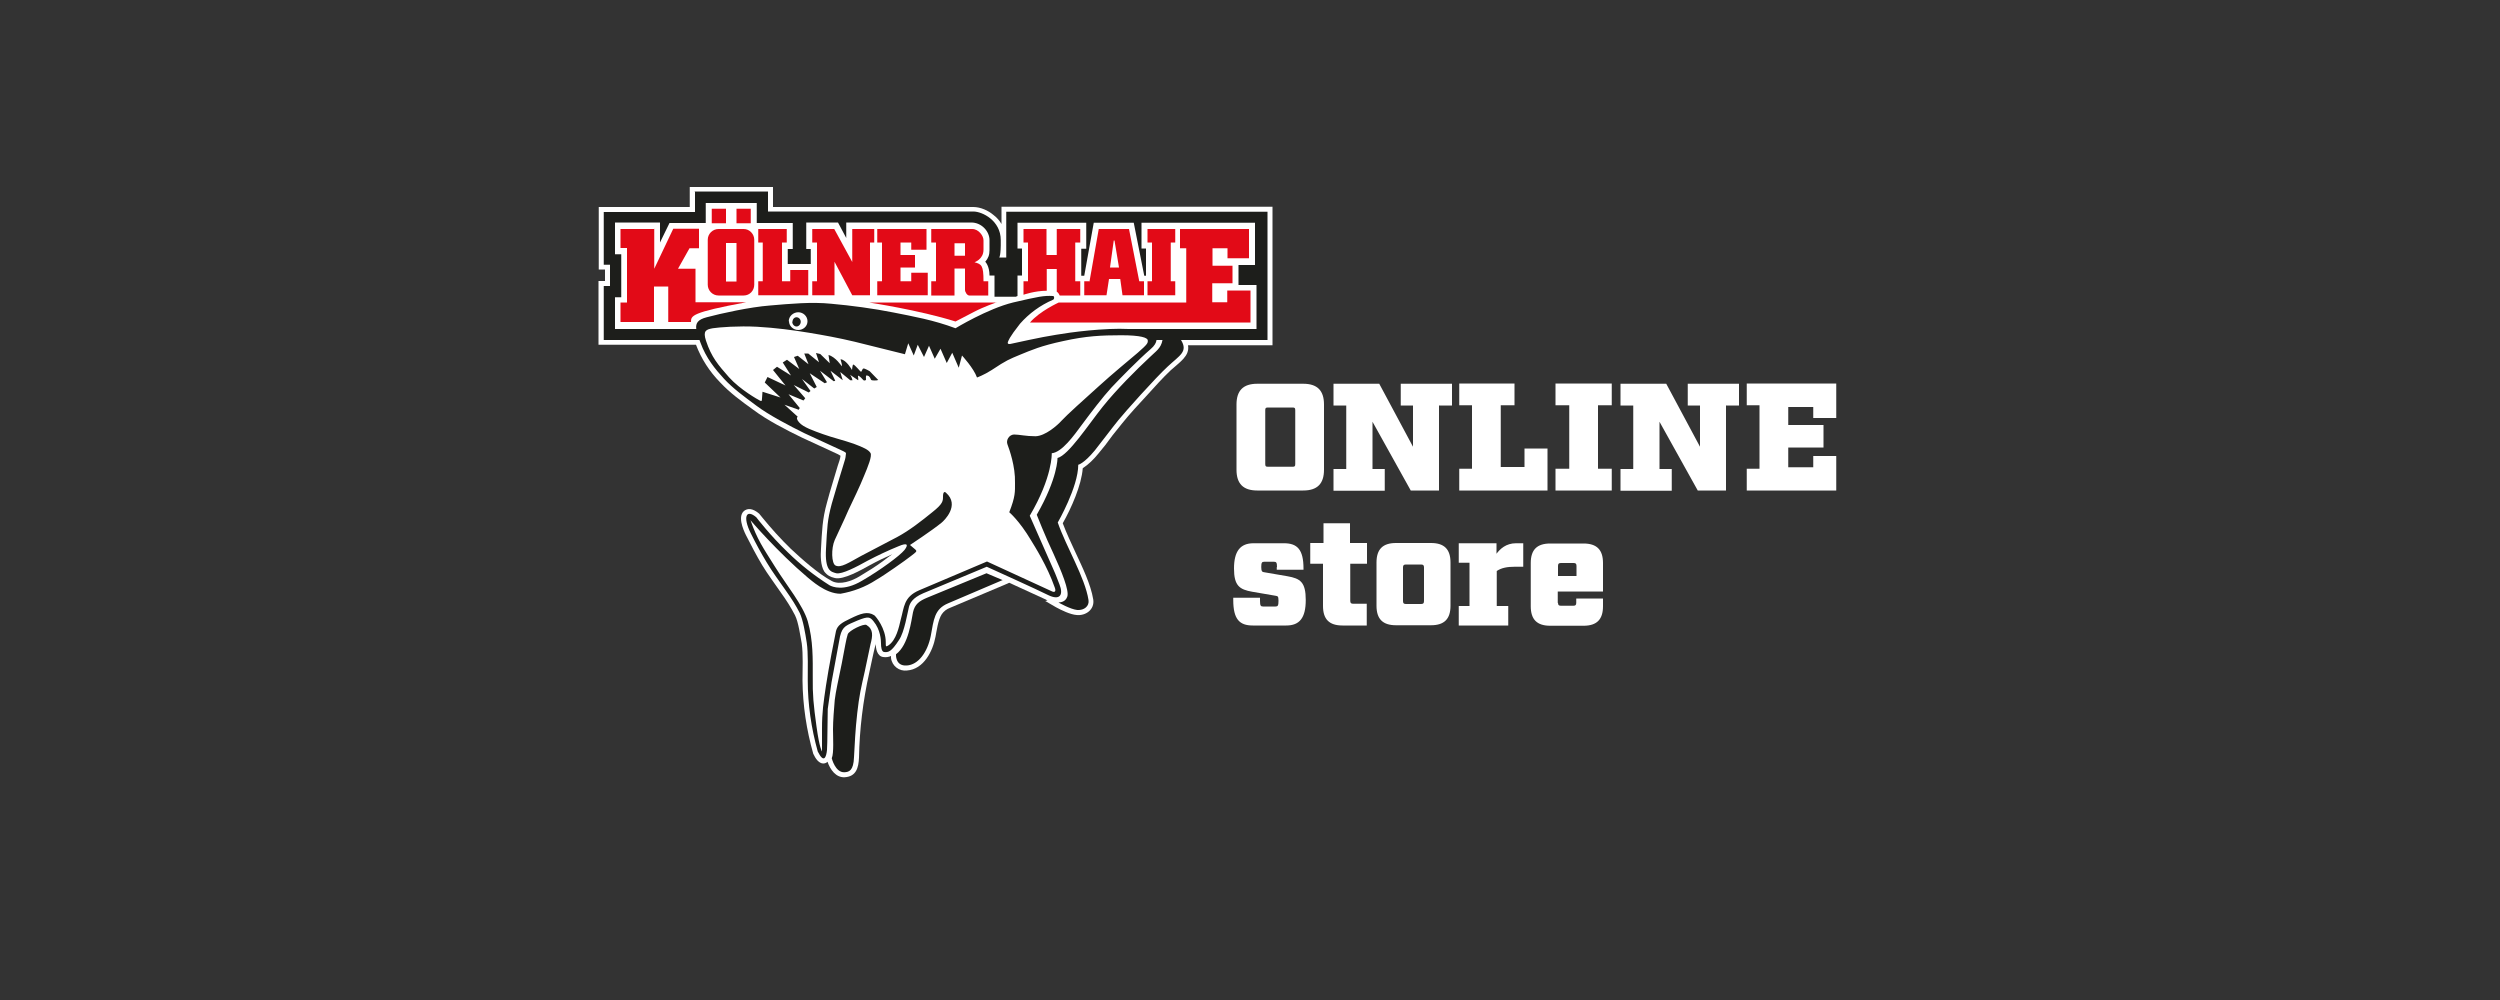 <svg xmlns="http://www.w3.org/2000/svg" id="Ebene_1" version="1.1" viewBox="0 0 1000 400">
    <rect x="0" y="0" width="1000" height="400" fill="#333333" stroke="none"/>
    <defs>
        <clipPath id="clippath">
            <path d="M239.4 74.8H509v236.1H239.4z" class="st0"/>
        </clipPath>
        <clipPath id="clippath-1">
            <path d="M239.4 74.8H509v236.1H239.4z" class="st0"/>
        </clipPath>
        <clipPath id="clippath-2">
            <path d="M239.4 74.8H509v236.1H239.4z" class="st0"/>
        </clipPath>
        <clipPath id="clippath-3">
            <path d="M239.4 74.8H509v236.1H239.4z" class="st0"/>
        </clipPath>
        <clipPath id="clippath-4">
            <path d="M239.4 74.8H509v236.1H239.4z" class="st0"/>
        </clipPath>
        <clipPath id="clippath-5">
            <path d="M239.4 74.8H509v236.1H239.4z" class="st0"/>
        </clipPath>
        <clipPath id="clippath-6">
            <path d="M239.4 74.8H509v236.1H239.4z" class="st0"/>
        </clipPath>
        <clipPath id="clippath-7">
            <path d="M239.4 74.8H509v236.1H239.4z" class="st0"/>
        </clipPath>
        <style>.st0{fill:none}.st1,.st2{fill-rule:evenodd}.st1,.st4{fill:#fff}.st2{fill:#e20a17}</style>
    </defs>
    <g id="Bildmaterial_59">
        <path d="M239.4 74.8h494.1v236.1H239.4z" class="st0"/>
        <path d="M331 304.7c-.3.3-.6.5-1 .6-2.4.6-3.9-2.1-4.7-3.8-2.7-9.5-4.2-19.4-4.3-29.3 0-4.7.3-10.2-.3-14.8-.6-3.1-1.3-8.5-2.7-11.3-1.6-3.1-3.5-6.1-5.6-9-2.5-3.7-5.2-7.2-7.5-11-2.4-4-4.4-7.9-6.5-12-1.2-2.4-3.6-8-.4-10 2-1.2 4.2.1 5.7 1.4l1.3 1.6c3.5 4.3 7.3 8.5 11.3 12.4 4.5 4.2 11 10 16.4 12.9 3.3 1.8 8.2-.1 11-1.8l2.6-1.6c3-1.8 6-3.8 8.8-6l1.8-1.3c-3 1.3-6.1 2.8-9 4.4-3.1 1.7-10.5 6-14 5.1-1.7-.4-3-1-4.2-2.6-1.5-2.4-1.5-6.4-1.3-9.1.4-7 .5-11.8 2.4-18.5 1.3-5 2.9-9.8 4.3-14.7.4-1.3 1-2.7 1.1-4l-1-.6-14.3-6.6c-6.4-3.1-14-7-19.6-11.2-4.6-3.3-9.4-6.8-13.3-11-4.2-4.3-7.5-9.4-9.6-15h-39v-25.5h2.6v-4.6h-2.5v-25h36.4v-8h33.3v8h80.1c2.9 0 6 1.4 8.1 3.2 1.3 1 2.4 2.2 3.2 3.6v-6.9H509v55.4h-33.8c.8 4.3-3.4 6.8-6.9 10-3.2 3-6.3 6.5-9.3 9.8-3.4 3.7-7 7.5-10.1 11.4-7.3 8.9-4 5.5-9.6 12.2-1.8 2.2-3.8 4.2-6.2 5.8-.5 6.8-4.6 16-8 22 1.5 4 3.4 8 5.2 11.9 2.6 5.6 6 12.5 7 18.6.6 4-3 6.6-6.7 6.2-2.5-.2-6-1.9-8.2-3.1l-4.3-2.5.9-.2-.7-.4-12-5.5-2.6-1.2-1.8.8-21.8 9.2c-1.4.5-2.6 1.4-3.4 2.6-1.5 2.3-2 6.5-2.5 9-1.1 5.8-4.7 13-11.4 13.5-3.1.4-6-1.8-6.4-5v-.8c-.9.4-2 .6-3.2.4-2.4-.4-2.9-3.4-2.9-5.3v-.2c0 .3 0 .6-.2 1-.9 3.5-1.6 7.2-2.4 10.8-2.5 11.2-3.9 22.6-4.1 34-.2 4-1.1 7.5-5.7 7.8-3.5.2-5.8-3-6.9-6.2"
              class="st1" style="clip-path:url(#clippath)"/>
        <path d="M239.4 74.8h494.1v236.1H239.4z" class="st0"/>
        <path d="M278.5 131.5c-.3-2.4.7-3.8 4.2-4.7 8.3-2.2 16.8-3.8 25.3-4.8 8-.6 16.6-1.4 24.4-.7 7.8.7 16.9 2 24.9 3.5 8 1.6 16 3 24.8 6.3 0 0 12.8-7.8 23-10.3 5.2-1.7 10.6-2.6 16-2.6.6 0 .7 1.3 0 1.5-.8.4-8.7 3.9-13.2 9.6s-4.6 6.9-4.8 7.5c-.2.7.6.7 1.4.5s12-2.7 17.9-3.6c5.7-1 19.4-2.8 29-2.3h51.2V114h-7.2v-8h6.5V89h-45.4v10.4h1.9v10.8h-.8l-4-21.2h-16.1l-3.7 21.2h-1.2V99.4h2V89.1H407v10.4h1.8v10.8H407v8.2l-.7.3h-8.6v-8.5H396c0-4-1.7-5.5-1.7-5.5 1.1-1.3 1.7-2.9 1.7-4.6V96c0-3.3-3.2-6.9-7.3-6.9h-50.1v6.2l-3.3-6.2h-12.7v10.4h1.8v6h-9.1v-6h2V89h-14.5v-8h-20.4v8h-14.5l-3.9 8v-7.8h-18v12.5h2.5v17.2H246v12.7h32.6-.1Z"
              class="st1" style="clip-path:url(#clippath-1)"/>
        <path d="m362 141.5 1.3-4.3 2.2 4.9 1.6-4.3 2.5 4.9 2-4.5 2.3 5.2 2.3-4 2.5 5.7 2.1-4.1 2.7 6 1.3-4.9s4.7 5.1 6 8.8c0 0 2.8-1 5.8-3 6.1-4 7-4.3 11.4-6.1 4.3-1.8 8.4-3.6 17.4-5.5 9-2 15.2-2.3 23-2.3s10.6 1 10.7 2.1c0 1 0 1.4-4 4.8-4 3.5-10 8.4-15.7 13.6-5.7 5-13 11.6-14.7 13.7-1.8 2-6.6 6.1-10.5 6.2-3.9 0-6.5-.7-8.6-.7-2 .1-3.3 2.3-2.6 4 .6 1.9 3.1 8.7 3 15.4 0 3.6.1 5.3-2.3 11.7 0 0 4 3.3 8.7 11.2 1.4 2.3 6.5 10.3 9.5 18.9.5 1.6 0 2-1 1.6-1-.3-26.2-12-26.2-12s-20 8.7-27 11.5c-6.4 2.7-6.1 6.8-7.4 11.7-.8 3-1.9 8.3-5.1 10.4-.9.6-.9.5-.9-1.3 0-5.5-3.9-10.3-4.7-10.8-2.6-1.7-5.4-.7-9.5 1.3-3.3 1.6-5.1 2.7-5.7 5s-3 15-4.1 21.8c-1 6.9-1.5 10.3-1.5 17.4v9s-1-1.2-2.3-10c-1.1-8.7-1.5-12.7-1.4-19.9 0-7.1.1-14.4-2.1-22.2-2-6.6-8.2-14.1-13-21.8-5-7.8-7.2-10.9-9.9-18.6 0 0 10.7 12.6 23 22.9 1 .7 7 6.4 13 6.4 5.1-.8 10-2.7 14.3-5.5 3.1-1.7 12-7.9 14-9.5s2.6-1.8 1.6-2.7l-2-1.7s8.8-5.8 12.5-8.9c1-.8 7.6-7 1.9-12-.7-.6-1.2-.3-1.2 1.5s0 2.9-4.3 6.3-9 7.2-14 9.8l-14.5 7.7c-4.9 2.6-8.2 4.9-10.2 3.8-1.6-.8-1.8-6.8-.4-10.2 1.7-3.8 3.7-7.7 5.5-11.8 1.7-3.8 4.7-10 6.3-13.9 1.6-3.8 3.3-7.9 2.5-9.1-.7-1.3-2.7-2.3-6.6-3.7-4-1.4-8.7-2.5-12.3-3.8-3.5-1.3-8-2.8-9.7-4.8-.7-.9-1-1.8-.5-2.2l-5.2-4.8 5.6 2 .5-.7-4.5-5.5 6 2.5.6-.9-4.5-5.3 6 3 .7-.6-3.4-4.9 4.8 3.8 1-.6-2.7-5.5 5.9 4 1-.3-2.8-4.6 5.5 4.2.6-.2-1.9-4 4.9 3.8-1-3.3 4 3.3h.9s-.4-1.6-1-2.2l3.1 2.1c.3.3.2-.3.2-.6s-.3-1.3.1-1.1c.5.2 1.5 1.2 2 1.8.3.2 1 .1 1-.3s-.2-1.8.3-1.6c.6.1 1 0 1.8 1.8.1.2 2.2.3 2.8 0l-3.4-3.5s-2-1.2-2.5-1.1c-.5 0-.6 1.2-1 1.3-.3 0-2.2-2.6-3.1-2.9-.3 0-.5 2.2-.5 2.2s-2.2-4-4.5-4.3c-.3 0 .7 1.9.4 2.8 0 0-2.5-3.8-5.3-4.5l.5 3.3-3.8-3.7-1.7-.4 1.2 3.7-4.3-3.5h-1.6c0 .1 1.7 4.3 1.7 4.3l-4.3-3.4-1.5.5 2.1 4.8-4.9-3.7-1.7 1.1 3.3 5.2-5.6-3.5-1.6 1.3 5 6.2-7.2-3.4-1 2.2 6.2 6-7.2-2.3-.2 2.6c0 1.3-.3 1.2-.9 1-.6-.4-7.8-4.5-12.2-9.4-4.5-5-7.1-8-9.3-14.6-1.3-4 0-4.5 2.7-5 2.7-.4 10.3-1 17.7-.6 7.3.4 14.8 1.4 20.8 2.4s11.6 2 18.3 3.6l20.1 5"
              class="st1" style="clip-path:url(#clippath-2)"/>
        <path d="M261.6 91.6h-13.4v7.6h2.6V121h-2.6v7.8h13.4v-14.2h5.7v14.2h9.1c0-2.5 0-3.8 22.1-7.9h-20.3v-13.4h-7l4.6-8.2h3.8v-7.8h-10.3l-7.6 16v-16h-.1Zm23.1-8.1h5.7v5.8h-5.7v-5.8Zm9.9 0h5.7v5.8h-5.7v-5.8Z"
              class="st2" style="clip-path:url(#clippath-3)"/>
        <path d="M290.4 97.2h4.2v15.4h-4.2V97.2Zm-3-5.6h10.1c2.3 0 4.2 2 4.2 4.3v18c0 2.3-1.8 4.3-4.2 4.3h-10.1c-2.4 0-4.3-2-4.3-4.3v-18c0-2.4 2-4.3 4.3-4.3m25.4 5.4h1.9v-5.4h-11.4V97h1.8v15.5h-1.8v5.6h20V108h-7.2v4.5h-3.3V97Zm20.9-5.4h-8.8V97h1.9v15.5h-1.9v5.6h8.9v-13.4l7.1 13.4h7.1V97h1.7v-5.4h-8.8v13.2l-7.2-13.2Zm36.9 8.3v-8.3h-19.7V97h1.9v15.5h-1.9v5.6h20.2v-9h-6.6v3.4h-4.3V107h5.8v-5h-5.8v-5h4.3v2.9h6.1Zm48 2.1V91.6h-9.2V97h1.8v15.5h-1.8v5.4s4.5-1.6 9.3-1.6v-8.7h4v9.1s.6.2 1.2 1.5h8.2v-5.7h-2V97h2v-5.4h-9.4V102h-4.1Zm27.3-5.8h-.4L444 107h3.6l-1.8-10.8Zm-10 16.3h-2.2v5.6h8.9l1-6.5h4.5l.9 6.5h8.6v-5.6h-1.9l-4.1-20.9h-12.1l-3.7 21h.1ZM468.3 97h1.8v-5.4H459V97h1.8v15.5H459v5.6h11.1v-5.6h-1.8V97Z"
              class="st2" style="clip-path:url(#clippath-4)"/>
        <path d="M472 91.6v7.7h2.5V121h-51s-7.7 3.5-11.5 8h88.2v-12.8h-9.3v4.7h-6v-7.6h8.1v-7h-8v-7h6v4h8.6V91.6H472ZM398.6 121h-51s20 3 34.6 7.6l7.5-3.9c3.8-2 9-3.8 9-3.8m-16.9-23.6h4.2v5h-4.2v-5Zm-9.3-5.7V97h1.9v15.5h-1.9v5.7h9.3v-10.8h4.2v8.5c0 1 .9 2.3 1.7 2.3h7.6v-5.7h-1.9c0-6.5-.8-6.8-3.6-7.6-.1 0 3.6-1.1 3.6-5v-3.8c0-1.8-2-4.5-4.5-4.5h-16.4Z"
              class="st2" style="clip-path:url(#clippath-5)"/>
        <path d="M315.6 128.4c0-2 1.7-3.6 3.7-3.6s3.7 1.6 3.7 3.6-1.7 3.5-3.7 3.5-3.7-1.6-3.7-3.5" class="st1"
              style="clip-path:url(#clippath-6)"/>
        <g style="clip-path:url(#clippath-7)">
            <path d="M317 128.7c0-1 .7-1.8 1.6-1.8s1.7.8 1.7 1.8-.8 1.9-1.7 1.9-1.7-.9-1.7-1.9m31.3 129c.9-3.4 1.2-6-1.6-7.7-1-.7-7 2.2-7.5 3.7-.7 2.2-1 4.5-2.4 11.7-1.4 7-2.4 11.1-2.8 14.6-.3 3.5-.7 8.4-.7 11.7s.4 9.6-.5 11.6c0 0 1.4 5.8 5.1 5.6 1.8-.1 3.6-.6 3.8-6 .3-5.3.5-10.7 1.3-17.7.8-7.1 1.5-10 3-16.6l2.3-10.9m53-25.6-6.6-2.8-23.8 9.8c-3.1 1.3-4.9 2.6-5.6 5.8-.7 3.3-1.7 13-6.8 16.8 0 0-.4 4.8 4.3 4.5 4.7-.3 8.3-5.4 9.6-11.8 1.2-6.5 1.4-10.8 7-13.1l21.8-9.3M278 76.8v8h-36.5v21.1h2.5v8.5h-2.5V136h38.3l.4 1.1c2.2 6.1 5.9 10.6 9.4 14.4 3.5 3.8 8 7.1 13 10.8 4.9 3.7 13.3 8.1 19.2 11l14.3 6.6c2.5 1.2 2.4 1 2.2 2.2-.1 1.2-.2 1.5-1.2 4.7-1 3.3-2.5 8-4.4 14.7-1.8 6.7-1.8 9.2-2.3 18-.5 8.9 2 9.2 4.1 9.8 2.3.5 8.2-2.6 12.5-5 4-2.1 8.2-4.1 12.4-5.8 3.7-1.6 4-.6 2.4 1.5-2 2.4-9.6 8-17 12.3-7.4 4.4-11.9 2.4-13 1.8-6-3.8-11.6-8.2-16.7-13.2-7.1-6.8-12.2-13.5-12.6-14-4-3.4-5.5-.2-2.2 6.4 2.4 4.8 4 7.7 6.4 11.7s4.7 7 7.4 10.9c2.7 3.8 4.2 6.2 5.8 9.3 1.3 2.7 2.2 8 2.8 11.9.6 3.9.4 10.8.4 15 0 9.6 1.4 19.2 4 28.5 2.5 5 3.4 2.2 3.7-.6.2-2.1.2-14.5.3-16.4l1.5-10.6 3.4-18.4c1-4.3 2.7-4.5 7-6.4 4.4-1.8 5-1.4 6.4.3 2.8 3.4 3 7.5 3 8.9s.2 3.2 1.2 3.4c1.7.2 2.9 0 6-4.8 2.2-3.2 3.4-11 4-13.3.4-1.4 1.3-3.5 5.7-5.4l25.4-10.6s20.8 9.4 24.5 11.3c4.9 2.4 6.2-.2 4.6-4.2-.9-2.2-1.2-3.3-2.6-6.4l-9.3-21.1c9.2-15.6 8.8-25 8.8-25 4.1-.4 8.8-7 12.2-11.6 3.4-4.6 8.2-10.9 11.7-14.7 3.5-3.7 10.6-11 15.7-15.4 1.5-1.3 2.2-2.5 2.3-3.6h2.4c-.6 3.4-2.8 4.6-5 6.8-5.4 5-13.5 13.1-19 20-5.6 7-13.6 19.3-18 20.4 0 0 .2 7.9-8.3 22.7 0 0 3.4 8.7 6.7 15.6 3.2 7 6.4 14.8 5.5 17.2-.8 2.2-2.8 2.2-3.5 2.3 0 0 4.7 2.7 7.5 3 2.8.2 4.9-1.6 4.5-4-1.4-9-8.9-21.2-12.3-31 0 0 8.2-14.2 8.2-23.1 0 0 2.2-.4 6.6-5.7 1.8-2.2 7.1-9.3 9.5-12.2 2.4-3 14.8-16.9 19.7-21.4 4.8-4.5 8.2-5.9 5.3-10.6H507V84.7H402.5V103h-2.8s.7-.6.6-7c0-7.7-7.3-11.4-11-11.4h-82.1v-8h-29.3v.2Zm.6 54.8H246v-12.7h2.5v-17.2H246V89h18v8l3.8-7.8h14.5v-8h20.4v8h14.4v10.4h-2v6h9.2v-6h-1.8V89h12.7l3.3 6.2V89h50c4.2 0 7.3 3.6 7.3 7v4.1c0 1.9-.5 3.2-1.7 4.6 0 0 1.7 1.6 1.7 5.5h2v8.5h8.5l.7-.3v-8.2h1.8V99.4H407V89.1h27.5v10.4h-2v10.8h1.2l3.8-21.2h16l4.2 21.2h.7V99.4h-1.8V89.1H502V106h-6.6v8h7.2v17.6h-51.1c-9.6-.5-23.3 1.3-29 2.3-6 .9-17 3.4-18 3.6-.7.2-1.5.2-1.4-.5.2-.6.4-1.8 4.9-7.5 3.6-4.1 8.1-7.4 13.2-9.6.6-.2.6-1.5 0-1.5-3.7-.2-5.7.2-16 2.6-10.2 2.5-23 10.3-23 10.3-8.8-3.3-16.8-4.7-24.8-6.3-8-1.6-17-2.8-24.9-3.5-7.8-.8-16.4 0-24.5.7-8 .6-19.7 3.2-25.3 4.7-3.5.9-4.5 2.3-4.2 4.7m37-3.1c0-2 1.8-3.6 3.8-3.6s3.7 1.6 3.7 3.6-1.7 3.5-3.7 3.5-3.7-1.6-3.7-3.5m46.4 13.1 1.3-4.3 2.2 4.9 1.6-4.3 2.5 4.9 2-4.5 2.3 5.2 2.3-4 2.5 5.7 2.2-4.1 2.6 6 1.3-4.9s4.7 5.1 6 8.8c0 0 2.8-1 5.9-3 6-4 7-4.3 11.3-6.1 4.4-1.8 8.4-3.6 17.4-5.5 9-2 15.2-2.3 23.1-2.3s10.5 1 10.6 2c.1 1.1 0 1.5-4 5-4 3.4-10 8.3-15.6 13.4-5.8 5.2-13 11.7-14.8 13.7s-6.6 6.2-10.5 6.3c-3.9 0-6.5-.7-8.6-.7-2 .1-3.3 2.3-2.6 4 .7 1.9 3.2 8.7 3 15.4 0 3.5.2 5.3-2.3 11.7 0 0 4 3.3 8.7 11.2 1.4 2.3 6.5 10.3 9.5 18.9.6 1.6 0 2-1 1.6l-26.1-12-27.1 11.5c-6.3 2.7-6 6.8-7.4 11.7-.7 3-1.8 8.3-5 10.4-1 .6-1 .5-1-1.4 0-5.4-3.9-10.2-4.6-10.7-2.7-1.7-5.4-.7-9.5 1.3-3.4 1.6-5.2 2.7-5.8 5-.5 2.3-3 15-4 21.8-1 6.9-1.6 10.3-1.6 17.4v9s-1-1.2-2.2-10c-1.2-8.7-1.6-12.7-1.5-19.9 0-7.1.2-14.4-2-22.2-2-6.6-8.3-14.1-13.1-21.8-4.9-7.8-7.1-10.9-9.8-18.6 0 0 10.7 12.6 23 23 1 .7 6.9 6.4 13 6.4 5.1-.9 9.9-2.7 14.2-5.5 3.2-1.8 12-8 14-9.6s2.7-1.8 1.6-2.7l-2-1.7s8.8-5.8 12.6-8.9c1-.8 7.5-7 1.8-12-.6-.6-1.2-.3-1.2 1.5s0 2.9-4.3 6.3c-4.2 3.4-9 7.2-14 9.9l-14.5 7.6c-4.8 2.6-8.1 4.9-10.2 3.8-1.6-.8-1.8-6.8-.3-10.2 1.7-3.8 3.6-7.6 5.4-11.8 1.8-3.8 4.8-10 6.3-13.8 1.6-3.8 3.3-8 2.6-9.2-.8-1.3-2.7-2.2-6.7-3.7-4-1.4-8.6-2.5-12.2-3.8s-8.1-2.8-9.7-4.8c-.8-.9-1.1-1.8-.5-2.2l-5.3-4.8 5.7 2 .4-.7-4.5-5.5 6 2.5.7-.9-4.6-5.3 6 3 .7-.6-3.4-4.8 4.9 3.8 1-.6-2.8-5.5 6 4 .9-.4-2.8-4.6 5.5 4.2.6-.2-1.9-4 4.9 3.8-1-3.3 4 3.3h.9s-.4-1.6-1-2.2l3.1 2.1c.3.3.2-.3.2-.6s-.3-1.3.1-1.1c.5.2 1.5 1.2 2 1.8.3.2 1 .1 1-.3s-.2-1.8.3-1.6c.6.1 1 0 1.8 1.8.1.2 2.2.3 2.8 0l-3.4-3.5s-2-1.2-2.5-1.1c-.5 0-.6 1.2-1 1.3-.3 0-2.2-2.6-3.1-2.9-.3 0-.5 2.2-.5 2.2s-2.2-4-4.5-4.3c-.3 0 .7 1.9.4 2.8 0 0-2.5-3.8-5.3-4.5l.5 3.3-3.8-3.7-1.7-.4 1.2 3.7-4.3-3.5h-1.6c0 .1 1.7 4.3 1.7 4.3l-4.3-3.4-1.5.5 2.1 4.8-4.9-3.7-1.7 1.1 3.3 5.2-5.6-3.5-1.6 1.3 5 6.2-7.2-3.4-1.1 2.2 6.3 6-7.2-2.3-.2 2.7c0 1.2-.3 1.1-.9.8s-7.8-4.3-12.3-9.3c-4.4-5-7-8-9.2-14.6-1.3-4 0-4.5 2.7-5 2.6-.4 10.3-1 17.7-.6 7.3.4 14.8 1.4 20.8 2.4s11.6 2 18.3 3.6l20.1 5"
                  style="fill:#1d1e1b;fill-rule:evenodd"/>
        </g>
        <path d="M239.4 74.8h494.1v236.1H239.4z" class="st0"/>
    </g>
    <path d="M502.9 196.2c-5.6 0-8.3-2.7-8.3-8.3v-26.1c0-5.6 2.7-8.3 8.3-8.3h18.4c5.6 0 8.3 2.7 8.3 8.3v26.1c0 5.6-2.7 8.3-8.3 8.3h-18.4Zm3.2-10.6c0 .9.2 1.1 1.1 1.1h9.8c.9 0 1.1-.2 1.1-1.1v-21.5c0-.9-.2-1.1-1.1-1.1h-9.8c-.9 0-1.1.2-1.1 1.1v21.5ZM575.6 162.1v34.1h-11.3L549 168.7v18.9h4.9v8.7h-20.5v-8.7h5.1v-25.4h-5.1v-8.7h18.3l13.5 25.2v-16.5h-4.9v-8.7h20.5v8.7h-5.1ZM583.7 196.2v-8.7h5.1v-25.4h-5.1v-8.7h22.1v8.7h-5.5v24.7h9.5v-7.4h9.2v16.8h-35.2ZM639.2 187.5h5.5v8.7h-22.5v-8.7h5.5v-25.4h-5.5v-8.7h22.5v8.7h-5.5v25.4ZM690.4 162.1v34.1h-11.3l-15.3-27.5v18.9h4.9v8.7h-20.5v-8.7h5.1v-25.4h-5.1v-8.7h18.3l13.5 25.2v-16.5h-4.9v-8.7h20.5v8.7h-5.1ZM725.3 162.8h-10v7.2h14.1v9h-14.1v7.9h10v-4.5h9.2v13.8h-35.8v-8.7h5.1v-25.4h-5.1v-8.7h35.8v13.8h-9.2v-4.5ZM510.8 226.8c0-1.8-.3-2.1-1.2-2.1h-3.9c-.9 0-1.2.3-1.2 2.1s.4 2 1.2 2.1l9.3 1.6c5.1.9 7.3 2.3 7.3 9.5s-2.5 10.2-7.8 10.2h-13.4c-5.3 0-7.8-2.5-7.8-10.2v-.9H504v1.2c0 2 .3 2.3 1.2 2.3h5c.9 0 1.2-.3 1.2-2.3s-.4-1.8-1.2-2l-9.3-1.6c-5.1-.9-7.3-2.4-7.3-9.3s2.5-10.1 7.8-10.1h12.2c5.3 0 7.8 2.5 7.8 10.1v.5h-10.7v-1ZM540.1 240.3c0 .9.3 1.2 1.2 1.2h5.4v8.7H537c-5.3 0-7.8-2.5-7.8-7.8v-16.9h-5.1v-8.3h5.3v-7.9H540v7.9h6.8v8.3h-6.7v14.8ZM572.4 217.2c5.3 0 7.8 2.5 7.8 7.8v17.3c0 5.3-2.5 7.8-7.8 7.8h-14c-5.3 0-7.8-2.5-7.8-7.8V225c0-5.3 2.5-7.8 7.8-7.8h14Zm-2.8 9.8c0-.9-.3-1.2-1.2-1.2h-6c-.9 0-1.2.3-1.2 1.2v13.4c0 .9.3 1.2 1.2 1.2h6c.9 0 1.2-.3 1.2-1.2V227ZM609.3 226.7h-3.5c-2.8 0-5.2.4-7.1 1.7v14h4.6v7.8h-19.8v-7.8h4.3v-17.3h-4.3v-7.8h15.1v4.2c1.4-1.9 3.8-4.2 7.8-4.2h2.9v9.5ZM623.2 241.1c0 .9.3 1.2 1.2 1.2h4.9c.9 0 1.2-.3 1.2-1.2v-1.7h10.7v3.1c0 5.3-2.5 7.8-7.8 7.8h-13.3c-5.3 0-7.8-2.5-7.8-7.8v-17.3c0-5.3 2.5-7.8 7.8-7.8h13.3c5.3 0 7.8 2.5 7.8 7.8v11.4h-18.1v4.6Zm1.2-15.9c-.9 0-1.2.3-1.2 1.2v4h7.4v-4c0-.9-.3-1.2-1.2-1.2h-4.9Z"
          class="st4"/>
</svg>